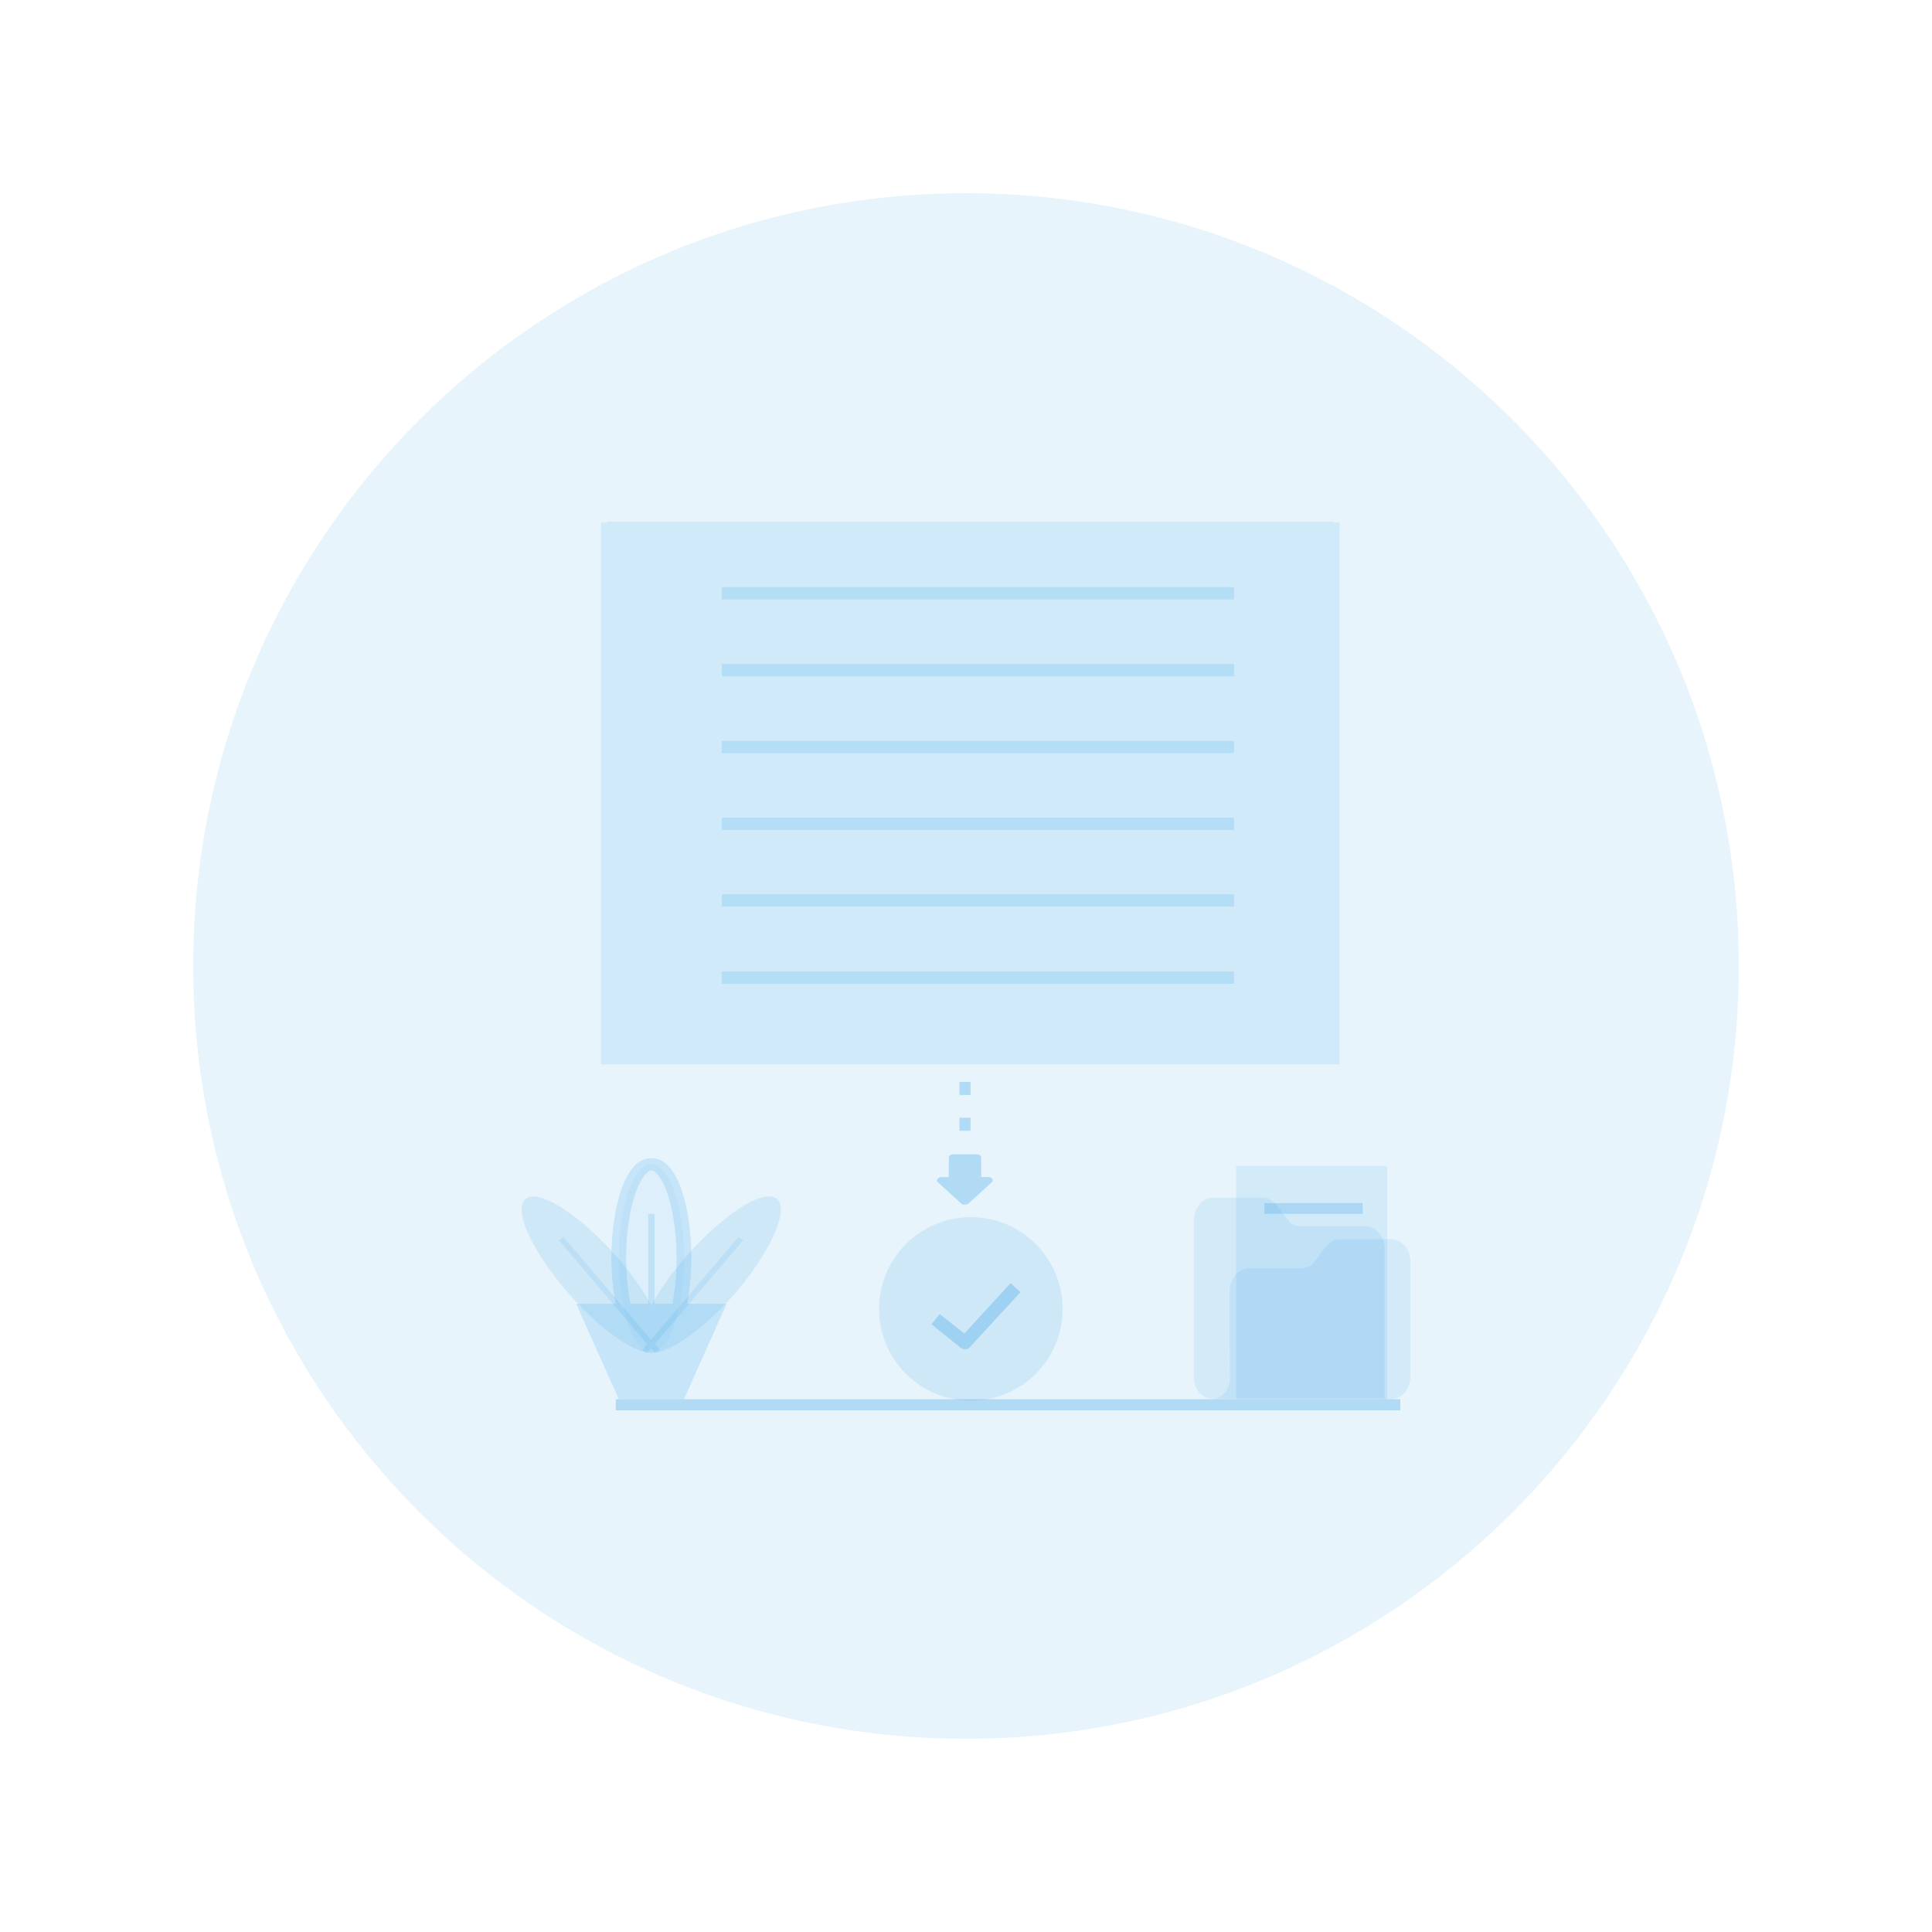 <svg xmlns="http://www.w3.org/2000/svg" xmlns:xlink="http://www.w3.org/1999/xlink" width="200" height="200" viewBox="0 0 200 200" fill="none"><rect x="0" y="0" width="0" height="0" fill="rgba(249, 249, 249, 1)" /><path id="矩形 1" fill-rule="evenodd" style="fill:#FFFFFF" opacity="0" d="M0 200L200 200L200 0L0 0L0 200Z"></path><g opacity="1"  transform="translate(20 20)"><g opacity="1"  transform="translate(34 34)"><g opacity="1"  transform="translate(0 65.891)"><g opacity="1"  transform="translate(0 0)"><g opacity="1"  transform="translate(0 0)"><g opacity="1"  transform="translate(0 0.627)"><g opacity="1"  transform="translate(0 3.336)"><path id="路径 6" fill-rule="evenodd" style="fill:#108EE2" opacity="0.11" d="M26.282 0.162C24.756 -0.729 20.499 2.142 16.765 6.531C15.359 8.181 14.195 9.831 13.432 11.282C12.629 9.831 11.505 8.181 10.099 6.531C6.324 2.142 2.068 -0.696 0.542 0.162C-0.984 1.053 0.823 5.31 4.558 9.699C7.81 13.493 11.424 16.133 13.352 16.199L13.392 16.199L13.472 16.199L13.552 16.199L13.592 16.199C15.52 16.133 19.134 13.493 22.386 9.699C26 5.343 27.807 1.053 26.282 0.162Z"></path><path id="路径 7" fill-rule="evenodd" style="fill:#108EE2" opacity="0.1" d="M22.949 4.518L22.427 4.221L13.392 14.846L4.357 4.221L3.835 4.518L12.99 15.275L12.468 15.902C12.549 15.968 12.589 16.034 12.709 16.067C12.79 16.133 12.91 16.166 12.99 16.166L13.392 15.704L13.793 16.166C13.914 16.133 13.994 16.1 14.075 16.067C14.155 16.034 14.235 15.968 14.316 15.902L13.793 15.275L22.949 4.518Z"></path></g><path id="路径 8" fill-rule="evenodd" style="fill:#108EE2" opacity="0.05" d="M13.429 0C11.569 0 10.059 4.34 10.059 9.7C10.059 15.06 11.569 19.4 13.429 19.4C15.299 19.4 16.809 15.06 16.809 9.7C16.809 4.34 15.299 0 13.429 0Z"></path></g><path id="路径 9" fill-rule="evenodd" style="fill:#108EE2" opacity="0.15" d="M17.126 15.08C17.407 13.628 17.568 12.011 17.568 10.328C17.568 7.689 17.206 5.181 16.564 3.3C15.801 1.122 14.757 1.52588e-05 13.432 1.52588e-05C12.107 1.52588e-05 11.063 1.122 10.3 3.3C9.657 5.181 9.296 7.689 9.296 10.328C9.296 12.011 9.457 13.628 9.738 15.08L5.642 15.08L10.059 24.946L16.805 24.946L21.222 15.08L17.126 15.08ZM10.822 10.328C10.822 7.787 11.143 5.412 11.786 3.63C12.468 1.683 13.191 1.254 13.432 1.254C13.673 1.254 14.396 1.683 15.078 3.63C15.681 5.412 16.042 7.787 16.042 10.328C16.042 12.044 15.881 13.661 15.6 15.08L13.753 15.08L13.753 5.775L13.111 5.775L13.111 15.08L11.264 15.08C10.982 13.661 10.822 12.044 10.822 10.328Z"></path></g><g opacity="1"  transform="translate(69.598 0.808)"><path id="路径 10" fill-rule="evenodd" style="fill:#108EE2" opacity="0.09" d="M9.642 5.501L8.562 4.076C8.179 3.563 7.651 3.278 7.075 3.278L1.991 3.278C0.887 3.278 0 4.333 0 5.644L0 21.892C0 23.118 0.839 24.087 1.847 24.087L19.739 24.087L19.739 8.608C19.739 7.297 18.852 6.243 17.748 6.243L11.081 6.243C10.553 6.3 10.001 6.015 9.642 5.501Z"></path><g opacity="1"  transform="translate(4.365 0)"><path id="路径 11" fill-rule="evenodd" style="fill:#108EE2" opacity="0.09" d="M0 0L15.638 0L15.638 24.144L0 24.144L0 0Z"></path><path id="路径 12" fill-rule="evenodd" style="fill:#108EE2" opacity="0.2" d="M2.926 3.848L13.095 3.848L13.095 4.96L2.926 4.96L2.926 3.848Z"></path></g><path id="路径 13" fill-rule="evenodd" style="fill:#108EE2" opacity="0.09" d="M20.434 7.582L15.134 7.582C14.558 7.582 14.03 7.867 13.647 8.38L12.567 9.806C12.184 10.319 11.656 10.604 11.08 10.604L5.684 10.604C4.581 10.604 3.693 11.659 3.693 12.97L3.717 21.949C3.717 23.175 2.902 24.144 1.871 24.144L20.41 24.144C21.514 24.144 22.401 23.089 22.401 21.778L22.401 9.948C22.425 8.637 21.514 7.582 20.434 7.582Z"></path></g></g></g><g opacity="1"  transform="translate(8.232 0)"><g opacity="1"  transform="translate(0 0)"><path id="路径 18" fill-rule="evenodd" style="fill:#108EE2" opacity="0.1" d="M75.854 0L0.59 7.20042e-05L0.59 0.093L0 0.093L0 56.186L76.444 56.186L76.444 0.093L75.854 0.093L75.854 0Z"></path><g opacity="1"  transform="translate(12.492 6.779)"><path id="路径 19" fill-rule="evenodd" style="fill:#108EE2" opacity="0.15" d="M0 0L53.016 0L53.016 1.272L0 1.272L0 0Z"></path><path id="路径 20" fill-rule="evenodd" style="fill:#108EE2" opacity="0.15" d="M0 7.957L53.016 7.957L53.016 9.229L0 9.229L0 7.957Z"></path><path id="路径 21" fill-rule="evenodd" style="fill:#108EE2" opacity="0.15" d="M0 15.915L53.016 15.915L53.016 17.186L0 17.186L0 15.915Z"></path><path id="路径 22" fill-rule="evenodd" style="fill:#108EE2" opacity="0.15" d="M0 23.872L53.016 23.872L53.016 25.144L0 25.144L0 23.872Z"></path><path id="路径 23" fill-rule="evenodd" style="fill:#108EE2" opacity="0.15" d="M0 31.796L53.016 31.796L53.016 33.068L0 33.068L0 31.796Z"></path><path id="路径 24" fill-rule="evenodd" style="fill:#108EE2" opacity="0.15" d="M0 39.787L53.016 39.787L53.016 41.059L0 41.059L0 39.787Z"></path></g></g></g><g opacity="1"  transform="translate(37 72)"><path id="路径 49" fill-rule="evenodd" style="fill:#108EE2" opacity="0.11" d="M9.5 0C4.25 0 0 4.25 0 9.5C0 14.75 4.25 19 9.5 19C14.75 19 19 14.75 19 9.5C19 4.25 14.75 0 9.5 0Z"></path><path id="路径 50" fill-rule="evenodd" style="fill:#108EE2" opacity="0.25" d="M8.471 13.536L5.423 11.09L6.274 10.026L8.826 12.047L13.611 6.836L14.639 7.758L9.428 13.429C9.287 13.607 8.897 13.819 8.471 13.536Z"></path></g><path id="路径 51" fill-rule="evenodd" style="fill:#108EE2" opacity="0.25" d="M9.746 90.846L90.958 90.846L90.958 92L9.746 92L9.746 90.846Z"></path><g opacity="1"  transform="translate(43 58)"><g opacity="1"  transform="translate(-0 0)"><path id="路径 55" fill-rule="evenodd" style="fill:#108EE2" opacity="0.25" d="M4.571 9.85L4.571 7.83C4.571 7.643 4.364 7.497 4.097 7.497L1.696 7.497C1.429 7.497 1.221 7.643 1.221 7.83L1.221 9.85L0.48 9.85C0.095 9.85 -0.142 10.163 0.095 10.392L2.496 12.579C2.674 12.745 3.059 12.745 3.267 12.579L5.668 10.392C5.905 10.163 5.698 9.85 5.283 9.85L4.571 9.85Z"></path><path id="路径 56" fill-rule="evenodd" style="fill:#108EE2" opacity="0.25" d="M2.318 3.707L3.474 3.707L3.474 5.06L2.318 5.06L2.318 3.707Z"></path><path id="路径 57" fill-rule="evenodd" style="fill:#108EE2" opacity="0.25" d="M2.318 0L3.474 0L3.474 1.354L2.318 1.354L2.318 0Z"></path></g></g></g><path id="路径 44" fill-rule="evenodd" style="fill:#108EE2" opacity="0.1" d="M80 0C35.82 0 0 35.82 0 80C0 124.18 35.82 160 80 160C124.18 160 160 124.18 160 80C160 35.82 124.18 0 80 0Z"></path></g></svg>